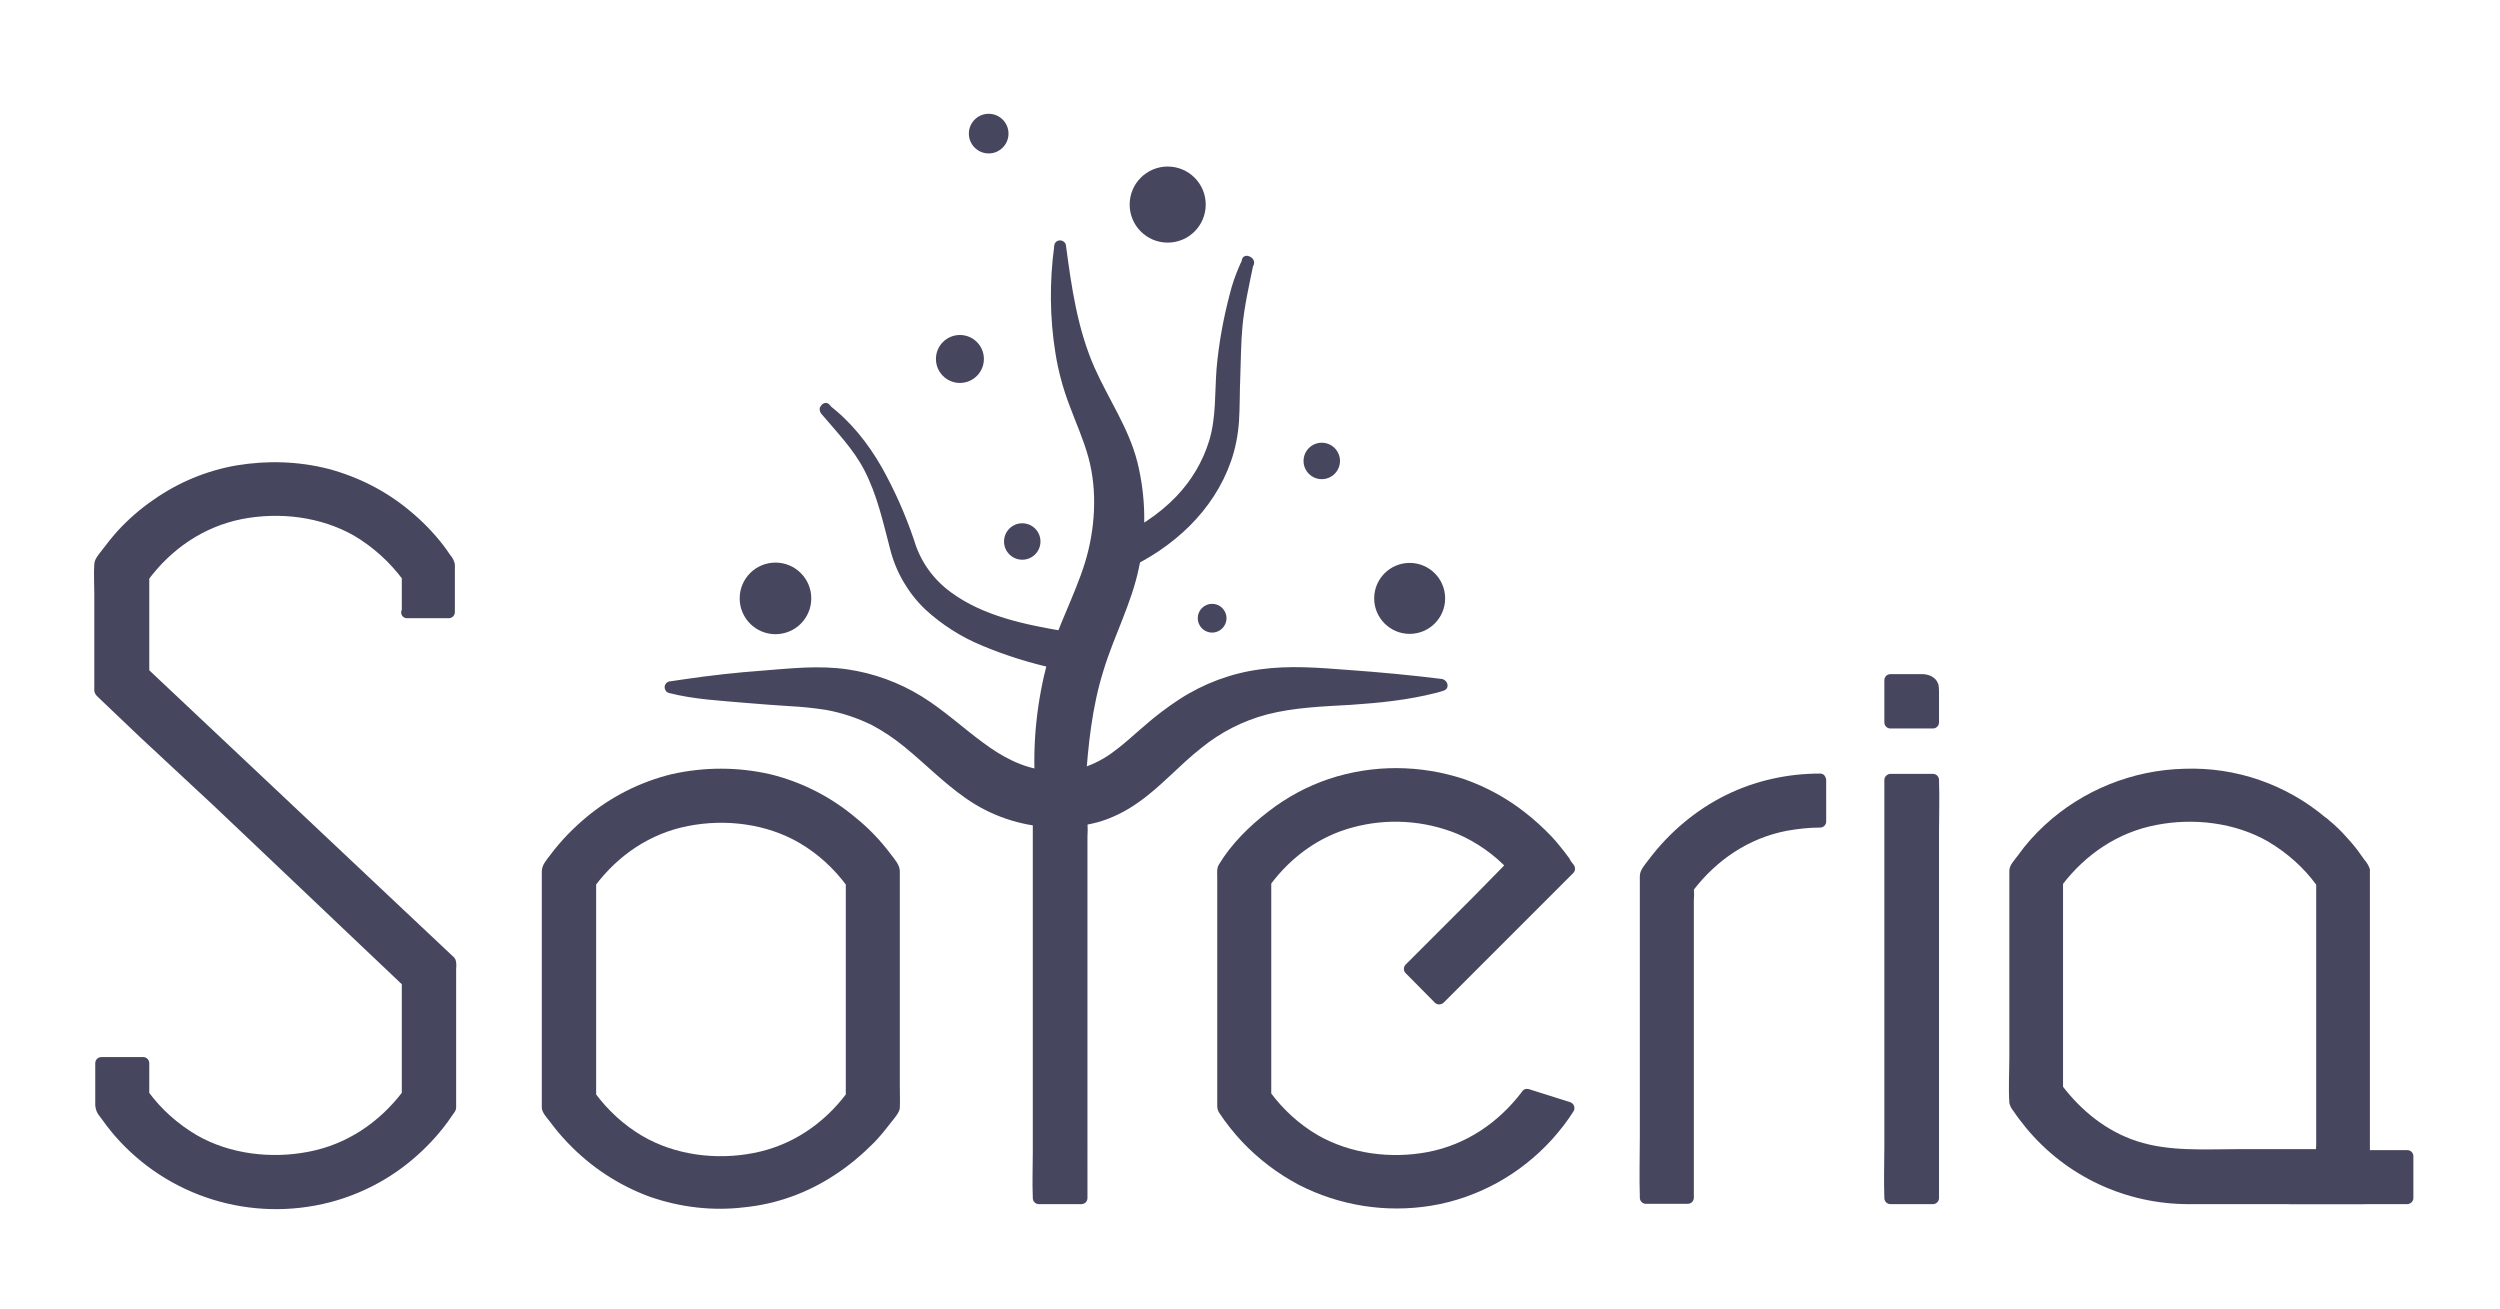 <?xml version="1.0" encoding="utf-8"?>
<!-- Generator: Adobe Illustrator 26.0.2, SVG Export Plug-In . SVG Version: 6.00 Build 0)  -->
<svg version="1.1" id="Layer_1" xmlns="http://www.w3.org/2000/svg" xmlns:xlink="http://www.w3.org/1999/xlink" x="0px" y="0px"
	 viewBox="0 0 782.1 409.4" style="enable-background:new 0 0 782.1 409.4;" xml:space="preserve">
<style type="text/css">
	.st0{fill:#46465E;}
</style>
<g id="Layer_1_00000021837149732700921370000010800130362449237909_">
	<path class="st0" d="M127.7,191.4v-10.9c-10.4-13.9-24.2-20.9-41.4-20.9c-17.3,0-31.1,7-41.4,20.9v30l96,90.4v45.7
		c-3.6,5.6-8,10.6-13.1,14.9c-11.6,9.8-26.3,15-41.4,14.9c-15.1,0.2-29.8-5.1-41.4-14.9c-5.1-4.3-9.5-9.3-13.1-14.9v-13.9h13.1v9.8
		c10.3,13.8,24.1,20.7,41.4,20.7c17.2,0,31-6.9,41.4-20.7v-35.3l-96-91.1v-39.8c3.5-5.6,8-10.7,13.1-14.9
		c11.5-9.8,26.3-15.2,41.4-15c15.2-0.2,29.9,5.2,41.4,15c5.2,4.2,9.6,9.2,13.1,14.9v15H127.7z"/>
	<path class="st0" d="M129.5,191.4c0-3.6,0.2-7.3,0-10.9c-0.2-0.9-0.7-1.8-1.4-2.4c-0.7-0.9-1.4-1.7-2.1-2.5
		c-1.3-1.5-2.7-2.9-4.1-4.3c-2.8-2.6-5.9-4.9-9.2-6.8c-13.4-7.7-31-8.9-45.5-3.5c-7.2,2.7-13.7,7-19,12.6c-1.4,1.5-2.7,3-3.9,4.6
		c-0.7,0.7-1.2,1.7-1.4,2.7c0,1.3,0,2.6,0,3.8v14.9c0,3.6-0.1,7.2,0,10.8c0,1.3,0.8,1.9,1.7,2.7l4.4,4.2l16.3,15.4l22.1,20.8
		l22.9,21.6l18.9,17.8l9.8,9.2l0.4,0.4l-0.5-1.3v45.7l0.3-0.9c-9,14-23.2,23.8-39.4,27.4c-25.7,5.7-52.2-5.3-66.5-27.4l0.3,0.9
		v-13.9l-1.9,1.9h13.1l-1.9-1.9v9.1c0,0.2,0,0.4,0,0.6c0.2,1,0.7,1.9,1.5,2.6c4.8,6.3,11.1,11.4,18.2,14.9c14.8,6.9,31.9,7,46.7,0.2
		c7.1-3.4,13.4-8.5,18.3-14.7c0.8-0.9,1.8-1.9,1.9-3.1c0-0.4,0-0.8,0-1.2v-32.8c0.2-0.9,0-1.8-0.6-2.5c-0.2-0.2-0.4-0.4-0.7-0.6
		l-3.9-3.7l-15.9-15.1l-22.3-21.1l-23.3-22.1l-19.4-18.4l-10.1-9.6l-0.5-0.4l0.5,1.3v-39.8l-0.3,0.9c18.7-29.2,57.5-37.8,86.7-19.1
		c7.7,4.9,14.2,11.4,19.1,19.1l-0.3-0.9v15l1.9-1.9h-13.1c-1,0-1.8,0.9-1.8,1.9c0,1,0.8,1.8,1.8,1.8h13.1c1,0,1.9-0.8,1.9-1.9v-13.2
		c0-0.6,0-1.2,0-1.8c-0.2-1-0.7-2-1.4-2.8c-0.7-1.1-1.5-2.1-2.2-3.1c-3.1-4-6.6-7.6-10.5-10.8c-7.4-6.2-16.1-10.6-25.4-13.1
		c-9.4-2.4-19.2-2.7-28.8-1.1c-9.3,1.6-18.2,5.3-25.9,10.7c-4.1,2.8-7.9,6.1-11.3,9.8c-1.7,1.9-3.3,3.9-4.8,5.9
		c-0.9,1.2-2.4,2.8-2.5,4.4c-0.2,3.2,0,6.4,0,9.6v29.3c-0.1,0.8,0.1,1.6,0.6,2.2c0.3,0.3,0.6,0.6,0.9,0.9l12.8,12.2L66.8,252
		l25.5,24.2l21.8,20.7l11.6,11l0.5,0.5l-0.5-1.3v35.3l0.3-0.9c-7.3,9.6-17.4,16.5-29.4,18.8c-11.7,2.3-24.7,0.8-35.1-5.2
		c-5.9-3.5-11.1-8.1-15.1-13.6l0.3,0.9v-9.8c0-1-0.8-1.9-1.9-1.9H31.7c-1,0-1.9,0.8-1.9,1.9v13.2c0.1,1.2,0.5,2.4,1.3,3.3
		c1.5,2.1,3.1,4.2,4.8,6.2c16.7,19.2,42.8,27.2,67.4,20.8c9.5-2.5,18.4-7.1,25.9-13.5c4-3.4,7.6-7.2,10.7-11.4c0.7-1,1.4-2,2.1-3
		c0.4-0.5,0.7-1.1,0.7-1.7c0-0.3,0-0.6,0-0.9V303c0.1-0.9,0.1-1.9-0.2-2.8c-0.2-0.4-0.5-0.8-0.9-1.1l-12-11.3l-22.5-21.2l-26-24.5
		L58.7,221l-12-11.3l-0.5-0.5l0.5,1.3v-30l-0.3,0.9c7.2-9.7,17.3-16.6,29.2-19c11.8-2.3,24.7-0.8,35.2,5.2
		c5.9,3.5,11.1,8.2,15.2,13.7l-0.3-0.9v10.9c0,1,0.9,1.8,1.9,1.8C128.7,193.1,129.5,192.3,129.5,191.4z"/>
	<path class="st0" d="M266.5,257.3c5.1,4.2,9.6,9.1,13.1,14.7v74.8c-3.6,5.6-8,10.5-13.1,14.7c-11.3,9.7-25.8,15-40.8,14.9h-0.2
		c-21.8-0.1-42.2-11.2-54.1-29.6V272c11.9-18.3,32.2-29.4,54.1-29.6C240.5,242.2,255.1,247.5,266.5,257.3z M266.5,275.9
		c-10.2-13.7-23.9-20.6-40.9-20.6c-17.1,0-30.7,6.9-40.9,20.6v66.7c10.2,13.7,23.9,20.6,40.9,20.6c17.1,0,30.7-6.9,40.9-20.6V275.9z
		"/>
	<path class="st0" d="M265.1,258.6c5,4.1,9.3,8.9,12.8,14.3l-0.3-0.9v74.8l0.3-0.9c-18.2,28.5-55.8,37.3-84.7,19.7
		c-8.1-5-15-11.7-20.2-19.7l0.3,0.9V272l-0.3,0.9c15.4-24.1,45.2-34.6,72.3-25.5C252.6,249.9,259.3,253.7,265.1,258.6
		c1.8,1.5,4.5-1.1,2.7-2.7c-7.8-6.6-17-11.3-26.9-13.7c-10.1-2.3-20.6-2.3-30.8,0c-9.8,2.4-18.9,7-26.6,13.4
		c-4.2,3.5-8,7.4-11.3,11.8c-1.2,1.6-2.7,3.2-2.7,5.2v72c0,0.7,0,1.3,0,2c0.1,1.6,1.8,3.3,2.7,4.5c1.6,2.2,3.4,4.3,5.3,6.3
		c7.2,7.6,16,13.4,25.8,17c9.5,3.3,19.6,4.5,29.5,3.3c10.1-1,19.8-4.5,28.3-10.1c4.5-2.9,8.6-6.4,12.4-10.2c1.9-2,3.6-4.1,5.3-6.3
		c0.9-1.2,2.6-3,2.7-4.5c0.1-2.2,0-4.5,0-6.7v-67.3c0-2-1.5-3.6-2.7-5.2c-3.2-4.3-6.9-8.2-11-11.5c-0.7-0.7-1.9-0.7-2.7,0
		C264.4,256.7,264.4,257.9,265.1,258.6z"/>
	<path class="st0" d="M268.1,275c-4.7-6.5-10.9-11.9-18-15.8c-7.2-3.6-15-5.6-23.1-5.7c-8.1-0.3-16.2,1.2-23.6,4.5
		c-7.2,3.3-13.6,8.3-18.5,14.5c-0.8,1-2.1,2.2-2.2,3.5c0,0.2,0,0.4,0,0.6v45.8c0,6.7-0.2,13.4,0,20.1c0,0.3,0,0.7,0.2,1
		c0.5,0.9,1.2,1.8,1.9,2.6c0.7,0.8,1.4,1.6,2.1,2.4c2.7,3,5.7,5.6,9,7.9c6.5,4.5,14,7.3,21.8,8.3c8.1,1.1,16.4,0.5,24.3-1.8
		c7.5-2.3,14.3-6.4,19.9-12c1.5-1.4,2.8-2.9,4.1-4.5c0.8-1,2.2-2.3,2.3-3.6c0-0.6,0-1.2,0-1.7v-64.9c0-1-0.9-1.8-1.9-1.8
		c-1,0-1.8,0.8-1.8,1.8v66.7l0.3-0.9c-7.2,9.6-17.2,16.4-29.1,18.7c-11.7,2.3-24.5,0.7-34.8-5.3c-5.8-3.4-10.8-8-14.8-13.4l0.3,0.9
		v-66.7l-0.3,0.9c7.2-9.6,17.2-16.4,29.1-18.7c11.7-2.3,24.5-0.7,34.8,5.3c5.8,3.4,10.8,8,14.8,13.4c0.5,0.9,1.7,1.2,2.6,0.7
		C268.3,277,268.6,275.9,268.1,275z"/>
	<path class="st0" d="M338.3,244v13.1h-0.1v117.6H325V257.1h-0.1V244H338.3z"/>
	<path class="st0" d="M336.5,244v13.1l1.9-1.9h-0.1c-1,0-1.9,0.8-1.9,1.9v112.8c-0.1,1.5-0.1,3.1,0,4.6c0,0.1,0,0.1,0,0.2l1.9-1.9
		H325l1.9,1.9V271.6c0-4.8,0.2-9.6,0-14.3c0-0.1,0-0.1,0-0.2c0-1-0.8-1.9-1.9-1.9h-0.1l1.9,1.9V244l-1.9,1.9h13.4
		c1,0,1.8-0.9,1.8-1.9c0-1-0.8-1.8-1.8-1.8h-13.4c-1,0-1.9,0.8-1.9,1.9v13.1c0,1,0.8,1.9,1.9,1.9h0.1l-1.9-1.9v103.1
		c0,4.8-0.2,9.6,0,14.3c0,0.1,0,0.1,0,0.2c0,1,0.8,1.9,1.9,1.9h13.3c1,0,1.9-0.8,1.9-1.9V261.9c0.1-1.5,0.1-3.1,0-4.6
		c0-0.1,0-0.1,0-0.2l-1.9,1.9h0.1c1,0,1.9-0.8,1.9-1.9V244c0-1-0.9-1.8-1.9-1.8C337.3,242.2,336.5,243,336.5,244z"/>
	<path class="st0" d="M441,303.1l32.3-32.3c-9.4-10.1-22.7-15.7-36.5-15.5c-17.1,0-30.7,6.9-40.9,20.6v66.7
		c10.2,13.7,23.9,20.6,40.9,20.6c17,0,30.6-6.9,40.9-20.6l13,4.1c-3.5,5.5-7.9,10.5-13,14.7c-11.4,9.7-26,15-40.9,14.9h-0.2
		c-21.8-0.2-42-11.3-53.9-29.6V272c19.4-29.9,59.4-38.3,89.3-18.9c7.4,4.8,13.8,11.2,18.7,18.6l0.2,0.2l-40.6,40.6L441,303.1z"/>
	<path class="st0" d="M442.3,304.5l10.9-10.9l17.3-17.3l4-4c0.7-0.7,0.7-1.9,0-2.7c-8.1-8.5-18.8-13.9-30.3-15.5
		c-11-1.5-22.6,0.2-32.4,5.4c-4.7,2.5-9,5.8-12.7,9.7c-0.9,1-1.9,2-2.7,3.1c-0.9,1-2.4,2.4-2.4,3.7c0,0.2,0,0.4,0,0.6v54.1
		c0,3.9-0.1,7.7,0,11.6c0,0.7,0.3,1.4,0.7,2c1.7,2.2,3.5,4.3,5.5,6.3c3.8,3.8,8.2,6.9,12.9,9.3c10,4.9,21.5,6.2,32.4,4.6
		c10.7-1.6,20.7-6.6,28.3-14.4c2-2,3.8-4.2,5.5-6.4l-2.1,0.9l13,4.1l-1.1-2.8c-18.1,28.5-55.7,37.2-84.5,19.7
		c-8.1-5-15-11.7-20.3-19.7l0.3,0.9V272l-0.3,0.9c9-13.9,23.1-23.7,39.2-27.3c15.8-3.4,32.3-0.5,46,8c4,2.5,7.7,5.5,11.1,8.7
		c1.7,1.7,3.3,3.4,4.8,5.2c0.8,0.9,1.5,1.9,2.2,2.9c0.6,0.9,1.2,1.8,1.9,2.7v-2.7l-13.8,13.8l-21.8,21.8l-5,5h2.7l-9.2-9.3
		c-1.7-1.7-4.3,0.9-2.7,2.7l9.2,9.3c0.7,0.7,1.9,0.7,2.7,0l13.8-13.8l21.8-21.8l5-5c0.7-0.7,0.7-1.9,0-2.7c-0.5-0.6-0.9-1.1-1.2-1.8
		c-0.6-0.8-1.2-1.6-1.8-2.4c-1.2-1.5-2.4-3-3.8-4.5c-2.6-2.7-5.4-5.3-8.4-7.6c-5.6-4.4-12-7.9-18.8-10.3
		c-13.8-4.6-28.7-4.7-42.5-0.1c-6.8,2.3-13.1,5.7-18.8,10.1c-6,4.6-11.7,10.2-15.6,16.7c-0.7,1.2-0.5,2.6-0.5,4v71.5
		c0,0.7,0.2,1.5,0.6,2.1c2.1,3.2,4.5,6.2,7.1,9c5.1,5.4,11.1,10,17.7,13.5c12.8,6.6,27.3,8.9,41.5,6.6c14.6-2.4,27.9-9.8,37.8-20.7
		c2.5-2.8,4.8-5.7,6.8-8.9c0.5-0.9,0.2-2.1-0.7-2.6c-0.1-0.1-0.3-0.1-0.4-0.2l-13-4.1c-0.8-0.2-1.7,0.1-2.1,0.9
		c-7.3,9.6-17.4,16.5-29.4,18.8c-11.6,2.2-24.2,0.6-34.5-5.3c-5.8-3.4-10.8-8-14.8-13.4l0.3,0.9v-66.7l-0.3,0.9
		c6.4-8.6,15.2-15.1,25.6-17.9c10.9-3,22.5-2.3,33,2c6,2.6,11.4,6.4,15.9,11.2v-2.7L461,280.5l-17.3,17.3l-4,4
		c-0.7,0.8-0.7,1.9,0.1,2.7C440.5,305.1,441.6,305.1,442.3,304.5z"/>
	<path class="st0" d="M569.4,244v13.1c-17.2,0-31,6.9-41.4,20.7v96.9h-13.1v-101c3.6-5.6,8-10.6,13.1-14.9
		C539.5,249.1,554.2,243.8,569.4,244z"/>
	<path class="st0" d="M567.5,244v13.1l1.9-1.9c-8.6-0.1-17.1,1.9-24.8,5.8c-3.7,2-7.2,4.4-10.4,7.2c-1.6,1.4-3,2.9-4.4,4.4
		c-0.8,0.9-1.5,1.7-2.2,2.6c-0.7,0.7-1.3,1.6-1.5,2.6c-0.1,1.3,0,2.7,0,4.1v86.9c0,1.9-0.2,3.9,0,5.7c0,0.1,0,0.2,0,0.3l1.9-1.9
		h-13.1l1.9,1.9v-96.9c0.1-1.3,0.1-2.6,0-4c0-0.1,0-0.1,0-0.2l-0.3,0.9c9-13.9,23-23.8,39.2-27.4c4.5-0.9,9.1-1.4,13.7-1.4
		c2.4,0,2.4-3.8,0-3.8c-10.2,0-20.2,2.2-29.4,6.7c-9.5,4.7-17.8,11.7-24.2,20.2c-1.1,1.5-2.8,3.2-2.8,5.2c0,0.8,0,1.7,0,2.5v78.9
		c0,6.3-0.2,12.6,0,18.9c0,0.1,0,0.2,0,0.3c0,1,0.8,1.9,1.9,1.9h13.1c1,0,1.9-0.8,1.9-1.9v-92.9c0.1-1.3,0.1-2.5,0-3.8
		c0-0.1,0-0.1,0-0.2l-0.3,0.9c7.3-9.6,17.4-16.5,29.4-18.8c3.4-0.6,6.9-1,10.4-1c1,0,1.9-0.8,1.9-1.9V244c0-1-0.9-1.8-1.9-1.8
		C568.3,242.2,567.5,243,567.5,244z"/>
	<path class="st0" d="M601.5,212.7c2.1,0,3.2,1.1,3.2,3.2V226h-13.3v-13.3H601.5z M591.3,244h13.3v130.7h-13.3V244z"/>
	<path class="st0" d="M601.5,214.6c0.1,0,0.6,0,0.4,0c-0.2,0,0.3,0.1,0.4,0.1c0.3,0.1-0.2-0.1,0.1,0c0.1,0,0.2,0.1,0.2,0.1
		c-0.1-0.1-0.2-0.2-0.1,0c0.2,0.2-0.2-0.3,0.1,0.1c0,0.1,0.1,0.1,0.1,0.2c0,0-0.1-0.3-0.1-0.1c0,0.2,0.1,0.4,0.1,0.5
		c-0.1-0.4,0,0.2,0,0.4c0,0.5,0,1,0,1.5v8.7l1.9-1.9h-13.3l1.9,1.9v-13.3l-1.9,1.9H601.5c1,0,1.9-0.8,1.9-1.9s-0.8-1.9-1.9-1.9
		h-10.1c-1,0-1.9,0.8-1.9,1.9V226c0,1,0.8,1.9,1.9,1.9h13.3c1,0,1.9-0.8,1.9-1.9v-8.9c0-0.8,0-1.7-0.1-2.5c-0.4-2.4-2.6-3.6-4.9-3.7
		c-1,0-1.9,0.8-1.9,1.9S600.4,214.6,601.5,214.6z"/>
	<path class="st0" d="M591.3,245.9h13.3l-1.9-1.9v125.4c-0.1,1.7-0.1,3.4,0,5.1c0,0.1,0,0.2,0,0.2l1.9-1.9h-13.3l1.9,1.9V260.1
		c0-5.3,0.2-10.6,0-15.9c0-0.1,0-0.2,0-0.2c0-1-0.9-1.8-1.9-1.8c-1,0-1.8,0.8-1.8,1.8v114.7c0,5.3-0.2,10.6,0,15.9
		c0,0.1,0,0.2,0,0.2c0,1,0.8,1.9,1.9,1.9h13.3c1,0,1.9-0.8,1.9-1.9V260.1c0-5.3,0.2-10.6,0-15.9c0-0.1,0-0.2,0-0.2
		c0-1-0.8-1.9-1.9-1.9h-13.3c-1,0-1.8,0.9-1.8,1.9C589.6,245.1,590.3,245.8,591.3,245.9z"/>
	<path class="st0" d="M210,215.1c4.4-0.6,12.4-1.8,16.9-2.2c7.8-0.8,16.7-1.4,24.6-2c15-1.2,29.9,3.3,41.8,12.6
		c12.6,9.4,22.1,20.1,38.7,19.6c10,0.1,16.8-5.1,24.3-11.7c6.2-5.4,13.5-11.5,21.4-15c10.7-5,22.8-6.3,34.5-5.4
		c12.8,0.9,26.2,2,38.9,3.5c-4.7,1.3-9.5,2.4-14.3,3.1c-6.9,0.9-10.9,1-16.4,1.4c-4.8,0.4-11.4,0.7-16,1.3
		c-16.9,2.2-27.2,9.2-39.1,21c-6,5.8-14.4,12.7-23.5,14.7c-9.5,2.2-19.4,1.4-28.4-2.2c-16.1-6.3-25.3-21.5-40.3-28.8
		c-5.6-2.7-11.7-4.5-17.9-5.2c-2.8-0.3-9.2-0.8-12-0.9c-7.9-0.6-16.6-1.4-24.6-2.2C215.8,216.3,212.8,215.8,210,215.1z"/>
	<path class="st0" d="M210.5,216.9c7.4-1,14.8-2.1,22.2-2.7c4.6-0.4,9.2-0.8,13.8-1.1c4.4-0.4,8.7-0.6,13.1-0.4
		c8.3,0.5,16.3,2.7,23.6,6.6c7.1,3.8,13.1,9.1,19.5,14c5.8,4.5,12.1,8.8,19.4,10.6c7.6,1.9,16,1.4,23-2.2
		c7.2-3.7,12.9-9.8,19.1-14.8c7.1-5.7,14.9-10.1,23.8-12.4c8.9-2.3,17.9-2.2,26.9-1.6c9.7,0.7,19.4,1.5,29.1,2.5
		c2.3,0.3,4.7,0.5,7,0.8l-0.5-3.7c-7.4,2.1-14.9,3.4-22.6,3.9c-8.7,0.6-17.4,0.9-26,2.2c-8,1.2-15.7,4-22.6,8.3
		c-3.4,2.2-6.6,4.6-9.6,7.3c-3.2,2.8-6.1,5.9-9.3,8.7c-3.4,3.1-7.1,5.8-11.1,8c-4.2,2.2-8.7,3.6-13.4,4c-9.6,1-19.3-1-27.7-5.8
		c-7.2-4.1-13.1-10-19.3-15.4c-6.7-5.8-13.9-10.9-22.5-13.5c-8-2.5-16.3-2.8-24.6-3.4c-5.1-0.4-10.3-0.8-15.4-1.3
		c-4.7-0.4-9.3-1-13.9-1.8c-0.7-0.1-1.4-0.3-2.2-0.5c-2.3-0.6-3.3,3-1,3.6c7.8,2,16.1,2.4,24.1,3.1c4.5,0.4,9,0.7,13.5,1
		c3.9,0.2,7.8,0.6,11.6,1.2c4.9,0.9,9.7,2.5,14.2,4.7c3.6,1.9,7,4.2,10.2,6.8c6.5,5.3,12.3,11.3,19.2,16.1c7.8,5.5,17,8.6,26.5,9.1
		c5,0.3,10-0.3,14.9-1.6c4.5-1.3,8.7-3.4,12.5-6.1c7.2-5,12.9-11.7,19.8-17.1c6-4.9,13-8.5,20.6-10.5c8.5-2.2,17.5-2.5,26.2-3
		c9-0.6,17.8-1.5,26.5-3.7c0.8-0.2,1.6-0.4,2.4-0.7c2.2-0.6,1.5-3.4-0.5-3.7c-9.6-1.2-19.3-2.1-29-2.8c-9.3-0.7-18.5-1.5-27.8-0.2
		c-9,1.2-17.6,4.4-25.3,9.4c-3.8,2.5-7.4,5.2-10.8,8.2c-3.1,2.6-6.1,5.5-9.4,7.9c-2.9,2.3-6.2,4-9.7,5.2c-3.8,1-7.8,1.3-11.7,0.9
		c-7.4-0.7-13.9-4.3-19.8-8.7c-6.4-4.7-12.3-10.2-19.1-14.4c-7.1-4.4-15.1-7.3-23.3-8.5c-8.9-1.3-17.7-0.3-26.6,0.4
		c-8.2,0.6-16.3,1.5-24.4,2.7c-1.6,0.2-3.2,0.5-4.8,0.7c-1,0.3-1.6,1.3-1.3,2.3C208.5,216.6,209.5,217.1,210.5,216.9z"/>
	<path class="st0" d="M325.6,245.4c-0.8-15,1-30.7,6.2-45c3.8-10.6,8.7-19.1,10.8-29.5c1.8-9.6,2.1-20-0.8-29.3
		c-1.4-4.9-3.7-10-5.6-14.9c-6.1-15.7-6.8-33-4.7-49.4c1.4,10.8,2.9,21.4,6.4,31.6c3.2,10.5,9.3,19.2,13.6,29.3
		c5.8,14.7,5.7,31.5,0.8,46.5c-2.3,7.1-5.3,13.6-7.7,20.4c-2.3,6.4-4,13-5,19.7c-1.1,6.9-1.8,13.8-2.1,20.7H325.6z"/>
	<path class="st0" d="M327.5,245.4c-0.7-11.3,0.3-22.7,2.9-33.8c1.4-5.6,3.2-11,5.4-16.4c2-5,4.3-9.9,6.1-15
		c3.8-10.6,4.9-21.9,3.2-33c-0.9-5.6-3-11-5.1-16.3c-2.2-5.2-4-10.6-5.3-16.1c-2.8-12.3-2.8-25.2-1.2-37.7h-3.8
		c1.5,11.7,3.3,23.4,7.3,34.6c1.9,5,4.2,9.9,6.8,14.7c2.5,4.8,5.2,9.5,7,14.6c3.5,10.5,4.4,21.8,2.4,32.7
		c-1.9,11.2-7.1,21.4-10.7,32.1c-4.3,12.8-5.9,26.1-6.7,39.5l1.9-1.9h-12c-1,0-1.8,0.9-1.8,1.9c0,1,0.8,1.8,1.8,1.8h12
		c1,0,1.9-0.8,1.9-1.9c0.8-12,2-23.9,5.6-35.4c3.3-10.9,8.8-21,11.1-32.2c2.4-10.9,2.2-22.2-0.5-33.1c-2.7-10.6-9-19.6-13.4-29.5
		c-5.3-12-7.2-25.2-8.9-38c0-1-0.9-1.8-1.9-1.8c-1,0-1.8,0.8-1.8,1.8c-1.5,11.2-1.4,22.5,0.4,33.6c0.9,5.6,2.4,11.1,4.4,16.3
		c2,5.4,4.4,10.7,5.9,16.2c2.9,10.6,2.1,22.6-1.1,33c-3.3,10.5-8.7,20.3-11.7,30.9c-3.3,12.4-4.7,25.3-3.9,38.1
		C323.9,247.8,327.6,247.8,327.5,245.4z"/>
	<path class="st0" d="M258.3,127.9c7.6,5.7,13.2,13.6,17.6,22c3.5,6.8,6.5,13.9,8.9,21.2c0.5,1.5,1.2,3,2,4.5
		c9,16.2,28.7,20.6,45.8,23.5l-1.6,8.1l0,0c-19.3-4.4-42.7-12.3-49.7-33c-3.4-12.2-5.8-25.7-14-35.5
		C262.9,133.3,258.3,127.9,258.3,127.9z"/>
	<path class="st0" d="M257.3,129.5c12.8,9.7,19.9,25.5,25,40.3c1.1,3.6,2.8,7,5,10.2c1.9,2.6,4.1,4.9,6.6,7c5.1,4,10.8,7,16.9,9
		c6.9,2.2,14,3.9,21.2,5l-1.3-2.3c-0.5,2.7-1.1,5.4-1.6,8.1c-0.2,0.8,0.1,1.7,0.9,2.1l0,0l1.4-3.4c-13.3-3-27.5-7.2-37.9-16.4
		c-5.3-4.5-9.1-10.6-11-17.3c-2.2-8.3-4.1-16.8-7.8-24.7c-3.6-7.7-9.7-14-15.1-20.4c-1.6-1.9-4.2,0.8-2.7,2.7
		c4.8,5.7,10.1,11.1,13.5,17.7c4,7.7,5.9,16.4,8.1,24.8c1.8,7.1,5.6,13.6,10.9,18.7c5.2,4.8,11.3,8.7,17.9,11.4
		c7.4,3.1,15.1,5.5,23,7.2c1,0.2,2-0.4,2.3-1.4c0.2-0.8-0.1-1.6-0.8-2l0,0l0.9,2.1c0.5-2.7,1.1-5.4,1.6-8.1c0.3-1-0.3-2-1.3-2.3
		c-12.3-2.1-25.3-4.7-35.5-12.2c-5.5-4-9.6-9.7-11.5-16.2c-2.7-8-6.1-15.7-10.2-23c-4.3-7.5-9.7-14.3-16.6-19.5
		c-0.9-0.5-2-0.2-2.6,0.7C256.2,127.8,256.5,129,257.3,129.5z"/>
	<path class="st0" d="M390.3,81.8c-4.5,21.4-3.4,18-4.4,39.8c0,5.6,0.1,11.4-1.3,16.9c-2.5,11.4-9.6,21.4-18.6,28.6
		c-4.5,3.6-9.5,6.7-14.8,9l-2.6-6.2l0,0c18.7-7.3,33.1-23.5,33.2-44.3c0.5-12.5,0.9-17.7,3.7-29.8C388.1,84.8,390.3,81.8,390.3,81.8
		z"/>
	<path class="st0" d="M388.5,81.3c-1.2,6-2.6,12-3.3,18.1c-0.6,4.6-0.6,9.2-0.8,13.8c-0.1,4.1-0.3,8.3-0.4,12.4
		c0,4.4-0.4,8.8-1.4,13.2c-1.8,7.3-5.4,14.1-10.4,19.8c-6.1,6.8-13.6,12.3-21.9,16l2.6,0.7l-2.6-6.2l-1.1,2.8
		c13.6-5.4,25.5-15.3,31.2-29c1.4-3.3,2.3-6.7,2.9-10.2c0.6-4.1,0.6-8.2,0.8-12.3c0.4-7.5,1.4-15.1,3.1-22.4c0.9-4.1,2-8.2,3.5-12.1
		c0.4-1,0.8-1.9,1.4-2.8c0.5-0.9,0.2-2-0.7-2.6c-0.9-0.5-2-0.2-2.6,0.7c-0.5,0.7-0.9,1.5-1.2,2.3c-1.2,2.8-2.2,5.7-2.9,8.6
		c-2,7.6-3.4,15.3-4.1,23.1c-0.6,7.6-0.1,15.3-2.3,22.6c-2,6.6-5.6,12.6-10.3,17.5c-5.5,5.7-12.3,10.2-19.7,13.1
		c-1,0.3-1.6,1.4-1.3,2.4c0,0.1,0.1,0.2,0.1,0.4l2.6,6.2c0.5,0.9,1.7,1.2,2.6,0.7c14.7-6.7,27.4-18.3,32.8-33.8
		c1.4-4,2.2-8.2,2.5-12.4c0.3-4.6,0.2-9.2,0.4-13.7c0.2-5.4,0.2-10.8,0.7-16.2c0.6-6.3,2.1-12.9,3.4-19.2
		C392.6,80,389,79,388.5,81.3z"/>
	<path class="st0" d="M726.4,257.3c5.1,4.3,9.5,9.3,13.1,14.9v102.6h-54.5c-15.2,0.2-29.9-5.2-41.4-15c-5.1-4.2-9.6-9.1-13.1-14.7
		v-72.9c3.6-5.6,8-10.6,13.1-14.9C667.6,237.5,702.3,237.5,726.4,257.3z M726.4,276.3c-10.3-13.8-24.1-20.7-41.4-20.7
		c-17.2,0-31,6.9-41.4,20.7v64.5c10.4,13.9,24.2,20.9,41.4,20.9h41.4V276.3z"/>
	<path class="st0" d="M725,258.6c5,4.2,9.3,9,12.8,14.5l-0.3-0.9v98.4c-0.1,1.3-0.1,2.7,0,4c0,0.1,0,0.1,0,0.2l1.9-1.9h-51.6
		c-7.4,0-14.7-0.6-21.9-2.8c-14-4.5-26-13.7-34-26l0.3,0.9v-72.9l-0.3,0.9c7.7-12,19.2-21,32.7-25.6c13.1-4.3,27.2-4.3,40.3-0.1
		C712.3,249.9,719.1,253.7,725,258.6c0.7,0.7,1.9,0.7,2.7,0c0.7-0.7,0.7-1.9,0-2.7c-12.4-10.5-28.2-16-44.4-15.4
		c-16.2,0.4-31.8,6.7-43.7,17.7c-3.1,2.9-5.9,6-8.3,9.4c-1,1.4-2.7,3-2.7,4.8c0,1.8,0,3.7,0,5.6v52.4c0,4.8-0.3,9.7,0,14.6
		c0.2,1,0.7,1.9,1.3,2.6c1.2,1.8,2.5,3.5,3.9,5.2c12.6,15.3,31.4,24,51.2,23.9c1.8,0,3.5,0,5.3,0h49.2c1,0,1.9-0.8,1.9-1.9V273
		c0-0.4,0-0.7,0-1.1c-0.4-1.1-0.9-2-1.7-2.9c-0.8-1.1-1.5-2.1-2.3-3.2c-1.4-1.8-2.9-3.5-4.5-5.2c-1.6-1.7-3.3-3.2-5.1-4.7
		C725.8,254.4,723.2,257.1,725,258.6z"/>
	<path class="st0" d="M728,275.3c-7.5-10-17.8-17.5-30.1-20.3c-12.3-2.7-25.8-1.6-37.1,4.1c-5.5,2.8-10.4,6.5-14.5,11
		c-1.1,1.2-2.2,2.5-3.2,3.7c-0.7,0.7-1.2,1.5-1.4,2.5c0,0.4,0,0.8,0,1.2V338c0,1.4-0.3,3,0.6,4.1c3.8,5.1,8.5,9.6,13.8,13.1
		c8.8,5.8,19.1,8.2,29.5,8.2h40.8c1,0,1.9-0.8,1.9-1.9v-74.9c0-3.4,0.2-6.9,0-10.4c0,0,0-0.1,0-0.1c0-1-0.9-1.8-1.9-1.8
		c-1,0-1.8,0.8-1.8,1.8v81.9c-0.1,1.1-0.1,2.2,0,3.3c0,0,0,0.1,0,0.1l1.9-1.9H700c-10.5,0-21.4,0.8-31.5-2.5
		c-9.5-3.1-17.4-9.5-23.4-17.4l0.3,0.9v-64.5l-0.3,0.9c7.3-9.6,17.4-16.5,29.4-18.8c11.7-2.3,24.7-0.8,35.1,5.2
		c5.9,3.5,11.1,8.1,15.1,13.6c0.5,0.9,1.7,1.2,2.6,0.7C728.2,277.4,728.5,276.2,728,275.3z"/>
	<rect x="716.3" y="361.6" class="st0" width="36.9" height="13.1"/>
	<path class="st0" d="M753.2,372.9h-36.9l1.9,1.9v-13.1l-1.9,1.9h36.9l-1.9-1.9v13.1c0,1,0.9,1.8,1.9,1.8c1,0,1.8-0.8,1.8-1.8v-13.1
		c0-1-0.8-1.9-1.9-1.9h-36.9c-1,0-1.9,0.8-1.9,1.9v13.1c0,1,0.8,1.9,1.9,1.9h36.9c1,0,1.8-0.9,1.8-1.9
		C754.9,373.7,754.1,372.9,753.2,372.9z"/>
</g>
<g id="Layer_2_00000000936217240423731270000012064490054635979683_">
	<circle class="st0" cx="365.3" cy="64" r="11.9"/>
</g>
<g id="Layer_3">
	<circle class="st0" cx="319.8" cy="169.4" r="5.7"/>
</g>
<g id="Layer_4">
	<circle class="st0" cx="242.6" cy="187.2" r="11.2"/>
</g>
<g id="Layer_5">
	<circle class="st0" cx="441" cy="187.2" r="11.1"/>
</g>
<g id="Layer_6">
	<circle class="st0" cx="379.2" cy="193.4" r="4.5"/>
</g>
<g id="Layer_7">
	<circle class="st0" cx="413.5" cy="144.2" r="5.7"/>
</g>
<g id="Layer_8">
	<circle class="st0" cx="309.3" cy="41.8" r="6.2"/>
</g>
<g id="Layer_9">
	<circle class="st0" cx="300.3" cy="112.3" r="7.5"/>
</g>
</svg>
